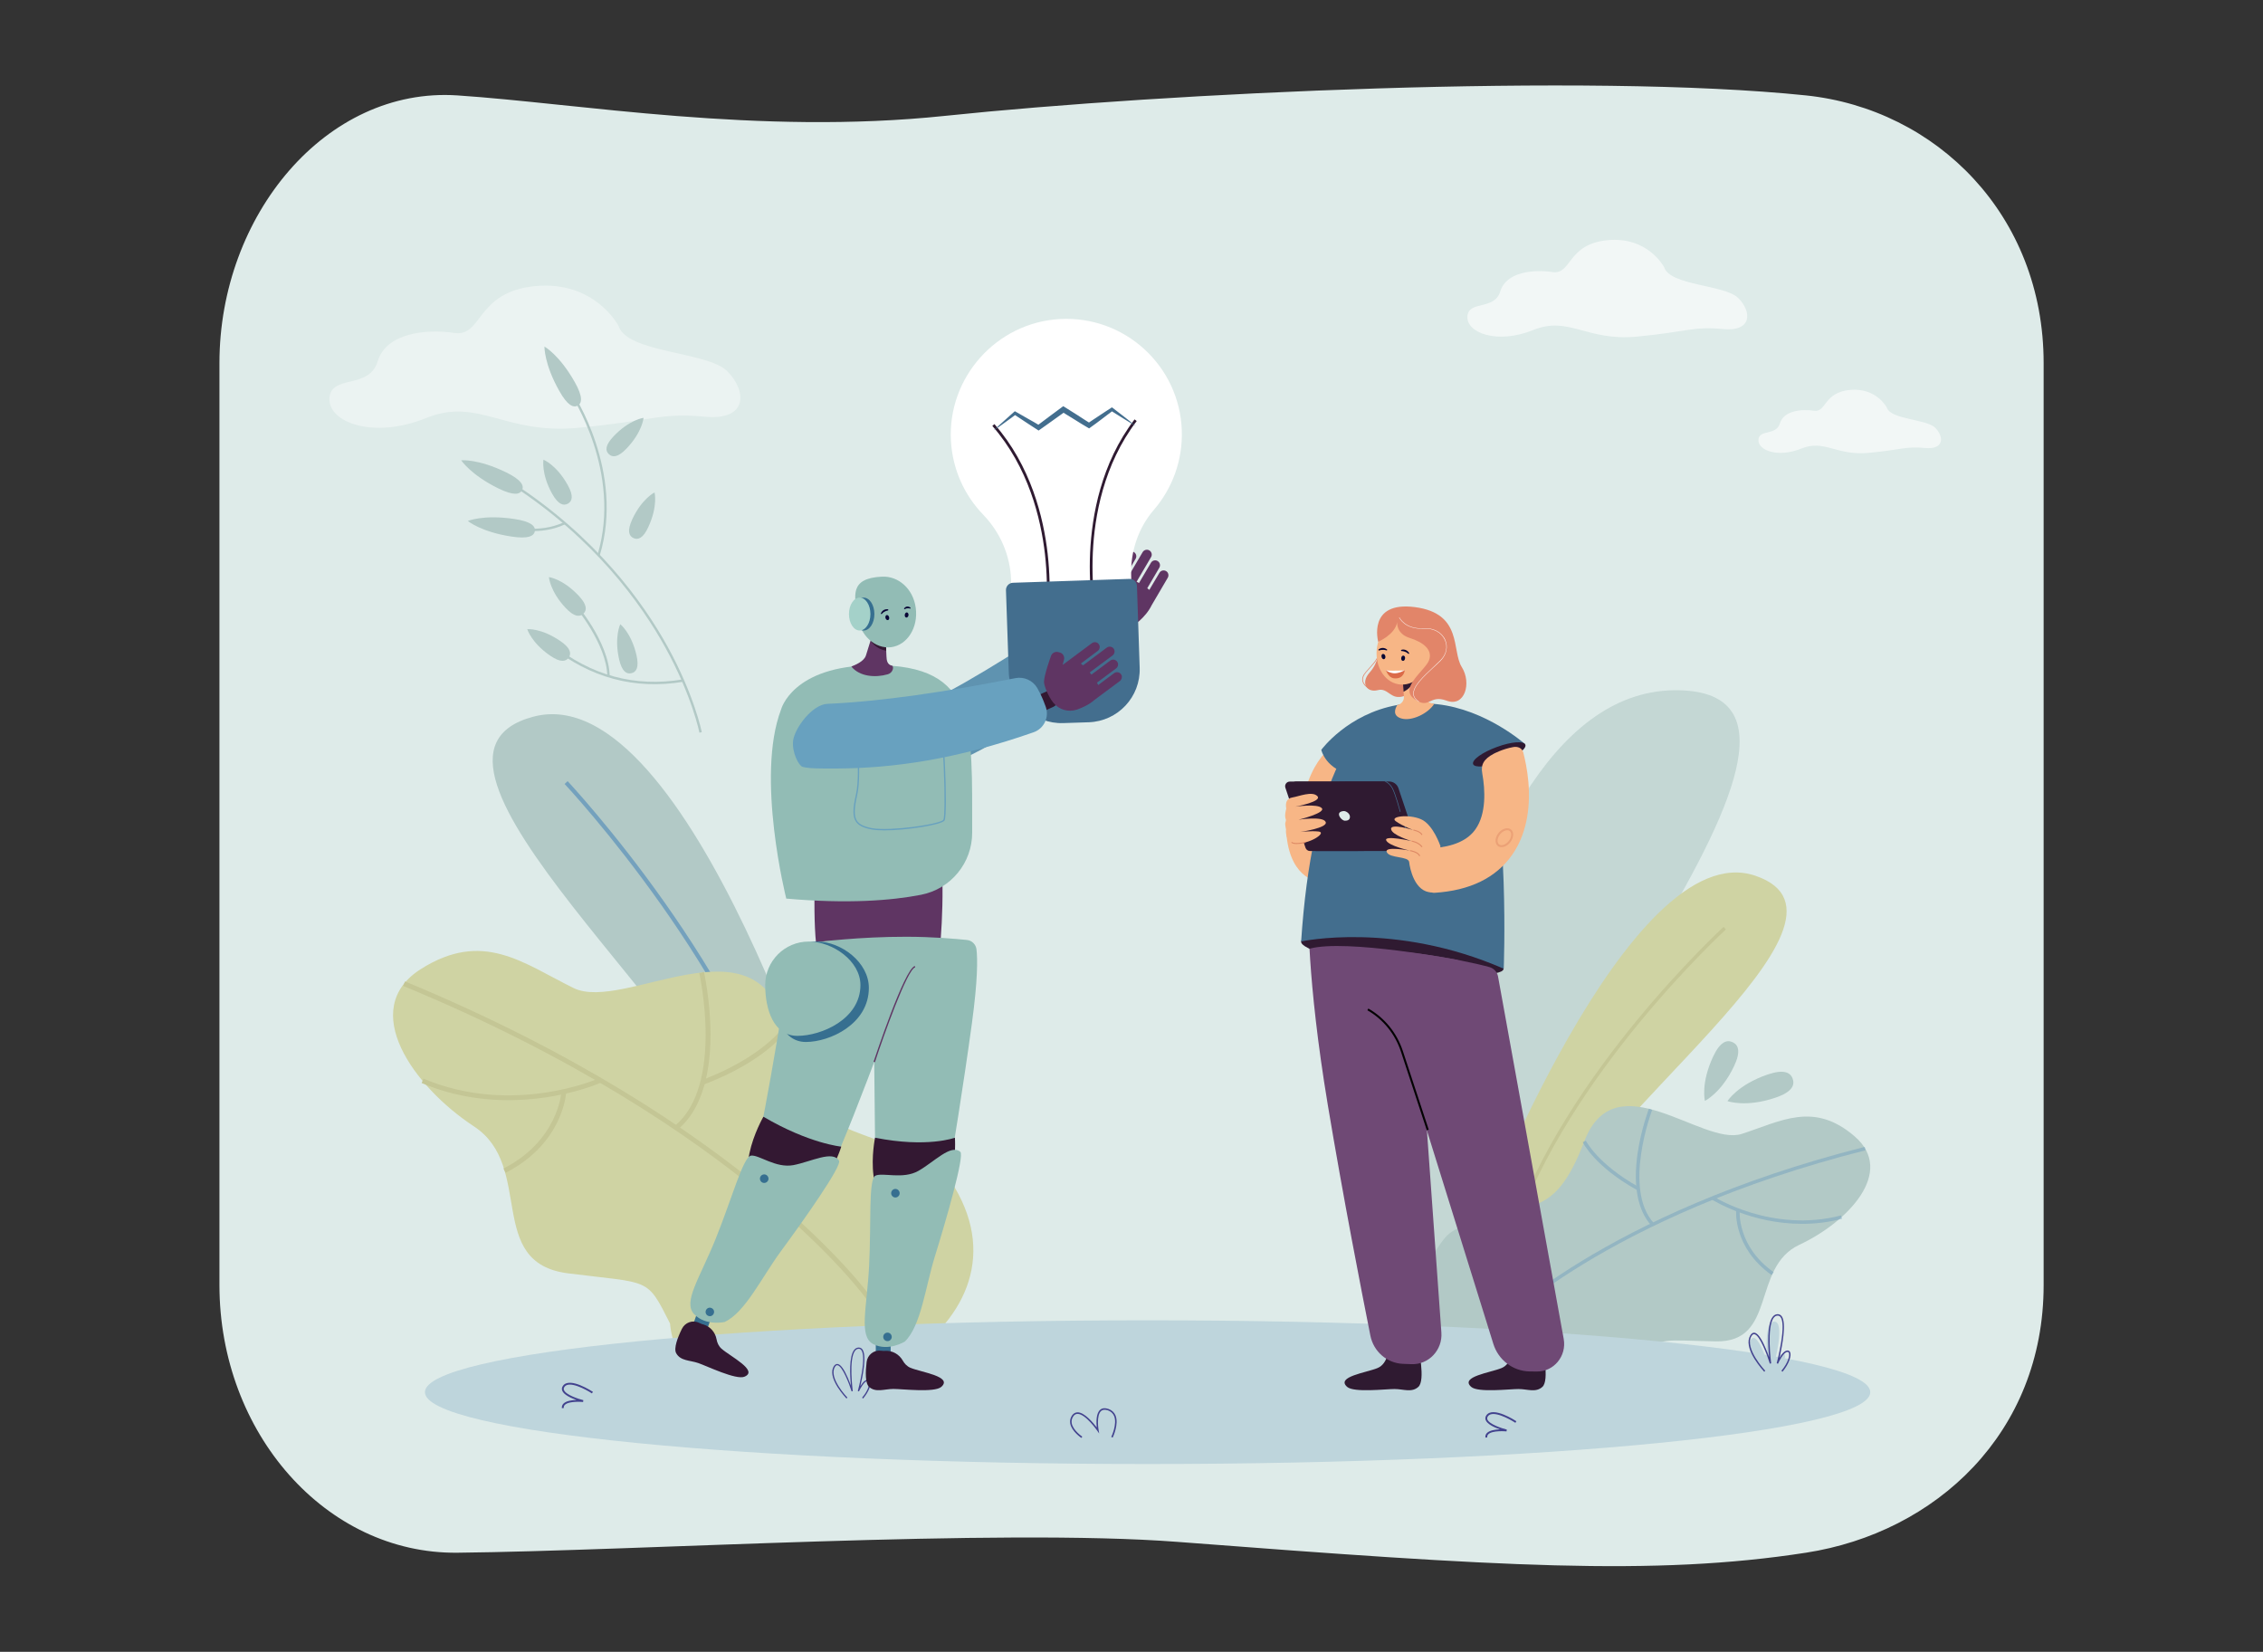 <svg version="1.2" xmlns="http://www.w3.org/2000/svg" viewBox="0 0 2740 2000" width="2740" height="2000">
	<rect x="0" y="0" width="2740" height="2000" fill="#333333" stroke="none"/>
	<title>Robot standing with girl and holding light bulb-ai</title>
	<style>
		.s0 { fill: #deebe9 } 
		.s1 { fill: #ffffff } 
		.s2 { fill: #b2c9c6 } 
		.s3 { fill: #cfd3a3 } 
		.s4 { fill: #c4c695 } 
		.s5 { fill: #74a1bd } 
		.s6 { fill: #bed5dc } 
		.s7 { fill: #42428e } 
		.s8 { fill: #5f3563 } 
		.s9 { fill: #331832 } 
		.s10 { fill: #5f93b0 } 
		.s11 { fill: #2f1a31 } 
		.s12 { fill: #436e8e } 
		.s13 { fill: #92bcb5 } 
		.s14 { fill: #68a1bf } 
		.s15 { fill: #366f90 } 
		.s16 { fill: #080435 } 
		.s17 { fill: #a4d1c9 } 
		.s18 { fill: #f7b686 } 
		.s19 { fill: #6f4975 } 
		.s20 { fill: #020202 } 
		.s21 { fill: #e28569 } 
		.s22 { fill: #db6b49 } 
		.s23 { fill: #060633 } 
		.s24 { fill: #e08b65 } 
		.s25 { fill: #dd8964 } 
	</style>
	<g id="_Artboards_">
	</g>
	<g id="Layer 1">
		<g id="&lt;Group&gt;">
			<g id="&lt;Group&gt;">
				<path id="&lt;Path&gt;" class="s0" d="m2186.5 1880c-183.9 28.5-373.3 16.6-760.4-13.1-217.3-16.7-654.3 10.9-872.4 13.1-159.1 1.6-288-145.1-288-324.1v-545.9-570.4c0-179 129.2-334.6 288-324.1 147.4 9.8 364.2 48.5 590.3 24.8 268.8-28.2 779.1-52.1 1042.5-24.8 158.3 16.5 287.9 145.1 287.9 324.1v1116.3c0 179-130.4 299.8-287.9 324.1z"/>
			</g>
			<g id="&lt;Group&gt;" style="opacity: .4">
				<path id="&lt;Path&gt;" class="s1" d="m748.8 394.4c0 0-28.5-54.8-100.7-48-72.2 6.9-63.6 61.9-98 56.7-34.3-5.1-82.5 0-92.8 34.4-10.3 34.4-56.7 15.5-58.4 44.7-1.7 29.2 53.3 49.8 116.9 24 63.5-25.7 94.5 20.1 183.8 11.8 89.4-8.3 100.5-18.6 153.3-13.5 52.9 5.2 51.7-31 27.6-55.1-24-24-121.4-21.8-131.7-55z"/>
			</g>
			<g id="&lt;Group&gt;">
				<g id="&lt;Group&gt;" style="opacity: .6">
					<path id="&lt;Path&gt;" class="s2" d="m1672.7 1621.3c0 0 61.5-805.9 368-785.2 240.4 16.3-253.8 549.5-301.9 790z"/>
				</g>
				<g id="&lt;Group&gt;">
					<g id="&lt;Group&gt;">
						<path id="&lt;Path&gt;" class="s3" d="m1787.7 1490.7c0 0 184.6-482.9 337.9-430.3 153.3 52.7-208.6 297.5-257.1 439.7z"/>
					</g>
					<g id="&lt;Group&gt;">
						<g id="&lt;Group&gt;">
							<path id="&lt;Path&gt;" class="s4" d="m1832.8 1496.4c31.7-98.9 99.9-194.5 151.4-257.3 56-68.1 105-113.4 105.5-113.8l-2.8-3.1c-0.5 0.5-49.8 45.9-105.9 114.3-51.8 63.1-120.2 159.2-152.1 258.6z"/>
						</g>
					</g>
				</g>
				<g id="&lt;Group&gt;">
					<g id="&lt;Group&gt;">
						<g id="&lt;Group&gt;">
							<path id="&lt;Path&gt;" class="s2" d="m2178.7 1507.1c-58.5 27.4-27 118.3-101.1 117-62.7-1.1-68.9-5.4-85.5 16.4-5.7 7.4-10.2 15.7-13.6 24.5-4.1 10.5-12.9 26.6-30.2 33.9-105.6 44.5-293.3-83.9-199-199.9 6.8-8.4 18.3-13.6 31.2-18.8 69.9-27.8 100.1 0.3 137.7-98.2 37.6-98.5 143.1 6.3 190.7-9.1 47.7-15.4 87.2-39.8 136.8 3.1 49.7 42.9-8.5 103.8-67 131.1z"/>
						</g>
					</g>
					<g id="&lt;Group&gt;" style="opacity: .5">
						<g id="&lt;Group&gt;">
							<g id="&lt;Group&gt;">
								<path id="&lt;Path&gt;" class="s5" d="m1811.4 1609.4l-3.1-2.9c1.3-1.3 132-137.5 449.5-217.9l1 4.1c-316.3 80.1-446.1 215.4-447.4 216.7z"/>
							</g>
						</g>
						<g id="&lt;Group&gt;">
							<g id="&lt;Group&gt;">
								<path id="&lt;Path&gt;" class="s5" d="m1981.9 1440.8c-50.8-28.3-65-56.7-65.6-57.9l3.8-1.8c0.1 0.2 14.4 28.4 63.9 56z"/>
							</g>
						</g>
						<g id="&lt;Group&gt;">
							<g id="&lt;Group&gt;">
								<path id="&lt;Path&gt;" class="s5" d="m1999.4 1483.8c-16.6-18.1-22.3-48.4-16.6-87.6 4.3-29.3 13.6-53.7 13.7-53.9l3.9 1.5c-0.3 0.9-36 95.4 2.1 137.2z"/>
							</g>
						</g>
						<g id="&lt;Group&gt;">
							<g id="&lt;Group&gt;">
								<path id="&lt;Path&gt;" class="s5" d="m2081.8 1457.4c-6-3-9.3-5.1-9.5-5.2l2.3-3.6c0.7 0.5 70.9 44.8 154.6 23l1.1 4.1c-67.5 17.5-126.3-6.9-148.5-18.3z"/>
							</g>
						</g>
						<g id="&lt;Group&gt;">
							<g id="&lt;Group&gt;">
								<path id="&lt;Path&gt;" class="s5" d="m2145 1543.8c-24.1-17.1-34.5-37.3-38.9-51.2-4.9-15.2-4-26.2-4-26.7l4.3 0.4c-0.1 0.4-3.1 42.8 41.1 74z"/>
							</g>
						</g>
					</g>
				</g>
				<g id="&lt;Group&gt;">
					<path id="&lt;Path&gt;" class="s2" d="m2140.2 1301c19.8-6.7 27.8-2.5 30.4 5.3 2.7 7.7-1 16-20.8 22.7-36 12.3-58.2 4.2-58.2 4.2 0 0 12.1-19.7 48.6-32.2z"/>
				</g>
				<g id="&lt;Group&gt;">
					<path id="&lt;Path&gt;" class="s2" d="m2074.4 1278.9c8.4-17.7 16.5-20.3 23.5-17 6.9 3.2 10.1 11.2 1.7 28.9-15.3 32.4-35.3 42.1-35.3 42.1 0 0-5.4-21.1 10.1-54z"/>
				</g>
			</g>
			<g id="&lt;Group&gt;">
				<g id="&lt;Group&gt;">
					<path id="&lt;Path&gt;" class="s2" d="m758.6 543.1c-10.5 11-17.1 10.9-21.4 6.8-4.4-4.1-4.7-10.7 5.8-21.7 19.1-20.1 36.2-22.3 36.2-22.3 0 0-1.2 16.8-20.6 37.2z"/>
				</g>
				<g id="&lt;Group&gt;">
					<path id="&lt;Path&gt;" class="s2" d="m785 638.1c-6.3 13.8-12.6 15.9-18 13.4-5.5-2.5-7.9-8.6-1.6-22.5 11.6-25.1 27.1-32.8 27.1-32.8 0 0 4.3 16.3-7.5 41.9z"/>
				</g>
				<g id="&lt;Group&gt;">
					<g id="&lt;Group&gt;">
						<g id="&lt;Group&gt;">
							<path id="&lt;Path&gt;" class="s2" d="m849.7 886.5l-2.9 0.6c0-0.4-8.8-44.3-41.1-102.9-29.8-54.1-86.4-132.3-186.5-197.3l1.6-2.4c100.6 65.4 157.5 144 187.5 198.4 32.5 59 41.3 103.2 41.4 103.6z"/>
						</g>
					</g>
					<g id="&lt;Group&gt;">
						<g id="&lt;Group&gt;">
							<path id="&lt;Path&gt;" class="s2" d="m726.2 672.5l-2.7-0.8c30-100.2-32-193.7-32.6-194.6l2.3-1.6c0.7 0.9 63.5 95.5 33 197z"/>
						</g>
					</g>
					<g id="&lt;Group&gt;">
						<g id="&lt;Group&gt;">
							<path id="&lt;Path&gt;" class="s2" d="m671.7 639.5c-28.1 8-53.4 0-53.7-0.1l0.9-2.7c0.3 0.1 32.7 10.3 64.4-4.6l1.2 2.6c-4.3 2-8.6 3.6-12.8 4.8z"/>
						</g>
					</g>
					<g id="&lt;Group&gt;">
						<g id="&lt;Group&gt;">
							<path id="&lt;Path&gt;" class="s2" d="m827.2 825.5c-58.8 9.7-112.8-4.8-160.6-43.3-1.6-1.4-3.2-2.6-3.6-2.8 0 0 0.1 0 0.3 0l0.1-2.8c0.9 0 1.6 0.5 5 3.3 47.2 38 100.4 52.4 158.3 42.7z"/>
						</g>
					</g>
					<g id="&lt;Group&gt;">
						<g id="&lt;Group&gt;">
							<path id="&lt;Path&gt;" class="s2" d="m738.2 818.6l-2.9 0.1c-0.5-39.1-39.9-85.6-40.3-86l2.2-1.9c0.1 0.1 10.2 12 20.3 28.6 9.3 15.4 20.4 38.2 20.7 59.2z"/>
						</g>
					</g>
					<g id="&lt;Group&gt;">
						<g id="&lt;Group&gt;">
							<path id="&lt;Path&gt;" class="s2" d="m613 572c18.4 9 21.8 16.1 19.1 21.4-2.6 5.4-10.2 7-28.6-2-33.6-16.5-45.1-34.1-45.1-34.1 0 0 20.5-2 54.6 14.7z"/>
						</g>
					</g>
					<g id="&lt;Group&gt;">
						<g id="&lt;Group&gt;">
							<path id="&lt;Path&gt;" class="s2" d="m622.9 628.4c20.2 3 25.6 8.7 24.7 14.6-0.9 5.9-7.7 9.8-28 6.7-36.9-5.5-53.2-18.9-53.2-18.9 0 0 18.9-8.1 56.5-2.4z"/>
						</g>
					</g>
					<g id="&lt;Group&gt;">
						<g id="&lt;Group&gt;">
							<path id="&lt;Path&gt;" class="s2" d="m700.7 721.3c10.4 11.1 10 17.7 5.6 21.8-4.3 4.1-11 4.1-21.4-7-19-20.2-20.3-37.4-20.3-37.4 0 0 16.8 2.1 36.1 22.6z"/>
						</g>
					</g>
					<g id="&lt;Group&gt;">
						<g id="&lt;Group&gt;">
							<path id="&lt;Path&gt;" class="s2" d="m687.4 587.3c7.4 13.3 5.4 19.6 0.2 22.5-5.2 2.9-11.6 1.3-19.1-12-13.4-24.2-10.5-41.2-10.5-41.2 0 0 15.7 6.1 29.4 30.7z"/>
						</g>
					</g>
					<g id="&lt;Group&gt;">
						<g id="&lt;Group&gt;">
							<path id="&lt;Path&gt;" class="s2" d="m770.7 793.5c3.3 14.8-0.4 20.3-6.2 21.6-5.8 1.4-11.5-2-14.9-16.8-6.1-27.1 1.4-42.5 1.4-42.5 0 0 13.4 10.3 19.7 37.7z"/>
						</g>
					</g>
					<g id="&lt;Group&gt;">
						<g id="&lt;Group&gt;">
							<path id="&lt;Path&gt;" class="s2" d="m678.4 776.1c12.6 8.6 13.6 15.2 10.2 20.1-3.4 4.9-9.9 6.3-22.4-2.3-22.9-15.7-27.8-32.1-27.8-32.1 0 0 16.8-1.6 40 14.3z"/>
						</g>
					</g>
					<g id="&lt;Group&gt;">
						<g id="&lt;Group&gt;">
							<path id="&lt;Path&gt;" class="s2" d="m695.9 462.6c10.1 17.9 8.8 25.6 3.6 28.5-5.2 2.9-12.4 0-22.4-17.9-18.4-32.6-17.9-53.6-17.9-53.6 0 0 18 9.9 36.7 43z"/>
						</g>
					</g>
				</g>
			</g>
			<g id="&lt;Group&gt;">
				<g id="&lt;Group&gt;">
					<path id="&lt;Path&gt;" class="s2" d="m1016.2 1417.4c0 0-180.4-599.8-370.3-549.7-189.9 50.1 225.8 377.9 271.8 553.9z"/>
				</g>
				<g id="&lt;Group&gt;">
					<g id="&lt;Group&gt;">
						<path id="&lt;Path&gt;" class="s5" d="m961.2 1420.3c-29.6-122.2-103.5-243.8-160.3-324.3-61.5-87.2-116.7-146.2-117.3-146.8l3.7-3.4c0.5 0.6 56 59.8 117.7 147.3 57.1 80.9 131.3 203 161 326z"/>
					</g>
				</g>
			</g>
			<g id="&lt;Group&gt;">
				<g id="&lt;Group&gt;">
					<g id="&lt;Group&gt;">
						<path id="&lt;Path&gt;" class="s3" d="m574 1363.9c73.6 48.5 13.3 165 113.6 177.8 100.3 12.7 95 4 123.7 60.8 0 0 2.3 45 36.2 65.5 134 80.7 412.7-55.9 308-231-7.6-12.6-22.1-22-38.5-31.4-89-51.4-135.2-19.3-166.7-159.7-31.5-140.4-194.5-19.5-255.8-49.6-61.3-30.2-109.9-70.8-185.4-22.7-75.4 48.3-8.8 141.9 64.9 190.3z"/>
					</g>
				</g>
				<g id="&lt;Group&gt;">
					<g id="&lt;Group&gt;">
						<g id="&lt;Group&gt;">
							<path id="&lt;Path&gt;" class="s4" d="m1049.9 1574l4.8-3.3c-1.5-2.1-151.3-211.6-564.3-382.4l-2.3 5.4c411.6 170.1 560.4 378.2 561.8 380.3z"/>
						</g>
					</g>
					<g id="&lt;Group&gt;">
						<g id="&lt;Group&gt;">
							<path id="&lt;Path&gt;" class="s4" d="m852.7 1312.9c74.1-28.3 99-63.8 100-65.3l-4.8-3.3c-0.2 0.3-25 35.6-97.2 63.1z"/>
						</g>
					</g>
					<g id="&lt;Group&gt;">
						<g id="&lt;Group&gt;">
							<path id="&lt;Path&gt;" class="s4" d="m820.7 1367.5c25.9-21.2 39.6-61 39.6-115-0.1-40.5-7.9-75.2-7.9-75.6l-5.7 1.3c0.3 1.4 30 136-29.7 184.9z"/>
						</g>
					</g>
					<g id="&lt;Group&gt;">
						<g id="&lt;Group&gt;">
							<path id="&lt;Path&gt;" class="s4" d="m714.6 1315.8c8.7-3 13.6-5.2 13.8-5.3l-2.4-5.2c-1 0.4-104.5 46.5-213.3 0.7l-2.2 5.3c87.6 37 171.8 15.5 204.1 4.5z"/>
						</g>
					</g>
					<g id="&lt;Group&gt;">
						<g id="&lt;Group&gt;">
							<path id="&lt;Path&gt;" class="s4" d="m612.2 1420c36-18.3 54-43.6 62.7-61.5 9.5-19.5 10.5-34.6 10.5-35.2l-5.8-0.4c0 0.6-4.2 58.4-70 91.9z"/>
						</g>
					</g>
				</g>
			</g>
			<g id="&lt;Group&gt;">
				<path id="&lt;Path&gt;" class="s6" d="m2264.5 1685.6c0 48.1-391.8 87-875 87-483.3 0-875-38.9-875-87 0-48 391.7-87 875-87 483.2 0 875 39 875 87z"/>
			</g>
			<g id="&lt;Group&gt;">
				<path id="&lt;Path&gt;" class="s7" d="m1309.3 1741c-0.4-0.3-11.8-8-13.5-17.5-0.6-3.6 0.2-6.9 2.4-10 1.8-2.3 4-3.5 6.6-3.5 8.3 0.1 18.6 12.5 23.1 18.3-0.6-5.8-1-17 4.2-21.4 2.5-2.1 5.8-2.4 9.9-1 4.1 1.4 7 4.1 8.6 7.8 4.4 10.6-3.1 26.3-3.4 26.9l-1.7-0.8c0.1-0.1 7.5-15.6 3.4-25.4-1.4-3.2-3.9-5.5-7.5-6.8-3.5-1.1-6.2-0.9-8.1 0.7-6.2 5.3-3.2 23.1-3.1 23.3l0.7 4.1-2.4-3.4c-0.1-0.2-14.1-20.3-23.7-20.4-2.1 0-3.7 0.8-5.1 2.7-1.9 2.6-2.6 5.5-2.1 8.6 1.6 8.7 12.7 16.2 12.8 16.3z"/>
			</g>
			<g id="&lt;Group&gt;">
				<path id="&lt;Path&gt;" class="s7" d="m680.3 1705q-0.3-3.3 2-5.6c3.2-3.2 10-4.2 15.6-4.4-6.7-2.3-15.4-6.3-17.2-11.3q-1.1-3 1-5.9c8.1-11 35 6.7 36.2 7.4l-1.2 1.9c-7.3-4.8-27.5-15.7-33.2-8-0.9 1.3-1.2 2.6-0.7 3.8 2.1 5.9 17.7 11 23.5 12.4l-0.3 2.2c-0.2 0-17-1.6-22.1 3.5-1.1 1.1-1.5 2.3-1.3 3.8z"/>
			</g>
			<g id="&lt;Group&gt;">
				<path id="&lt;Path&gt;" class="s7" d="m1798.5 1740.6q-0.4-3.3 1.9-5.6c3.3-3.2 10.1-4.2 15.6-4.4-6.7-2.3-15.4-6.3-17.2-11.3q-1.1-3 1-5.9c8.1-11 35.1 6.7 36.2 7.4l-1.2 1.9c-7.3-4.8-27.5-15.7-33.2-8-0.9 1.3-1.1 2.6-0.7 3.9 2.1 5.8 17.7 10.9 23.5 12.3l-0.3 2.2c-0.2 0-17-1.6-22.1 3.5-1 1.1-1.5 2.3-1.3 3.8z"/>
			</g>
			<g id="&lt;Group&gt;">
				<g id="&lt;Group&gt;">
					<path id="&lt;Path&gt;" class="s6" d="m2134.5 1660.3c0 0-22.7-24-14.9-37.7 7.8-13.7 21 29.4 21 29.4 0 0-6.8-51 7.4-51.8 14.2-0.9 0 51.8 0 51.8 0 0 5.2-12.3 10.4-13.1 5.1-0.7 3.6 10.4-5.5 21.4z"/>
				</g>
				<g id="&lt;Group&gt;">
					<path id="&lt;Path&gt;" class="s7" d="m2136.1 1660.9c0-0.1-6.5-7-11.9-15.7-7.2-11.9-9-21.4-5.1-28.1 1.4-2.5 3.2-3.7 5.1-3.5 4 0.5 8.5 6.7 13.7 19.1 1.6 3.7 3 7.4 4.1 10.5-1.3-13.4-2.7-40 4.4-48.9q2.3-2.9 5.5-3.1 3.2-0.2 5.2 2.3c6.4 8.1 0.6 37-2.6 50.6 2.4-4 5.7-8.4 9.2-8.9 1.6-0.2 2.9 0.4 3.6 1.7 2.1 4-0.8 14-9.1 24l-1.3-1.2c8.2-9.8 10.5-19 8.9-21.9-0.4-0.8-1-1-1.9-0.9-4.4 0.7-9.5 10.5-11.1 14.3l-1.6-0.6c0-0.1 3.1-11.7 5.2-24.4 2.8-16.7 2.5-27.6-0.6-31.6q-1.5-1.8-3.8-1.7c-1.6 0.1-3.1 1-4.3 2.5-9 11.3-3.3 54.9-3.2 55.3l-1.6 0.4c-3-9.7-12.2-35-18.9-35.7-1.2-0.2-2.4 0.7-3.5 2.6-8.4 14.7 16.6 41.4 16.8 41.7z"/>
				</g>
			</g>
			<g id="&lt;Group&gt;">
				<g id="&lt;Group&gt;">
					<path id="&lt;Path&gt;" class="s6" d="m1023.5 1692.8c0 0-20.7-21.3-13.6-33.4 7.1-12.1 19.1 26 19.1 26 0 0-6.2-45.1 6.7-45.9 12.9-0.8 0 45.9 0 45.9 0 0 4.8-10.9 9.4-11.5 4.7-0.7 3.4 9.2-5 18.9z"/>
				</g>
				<g id="&lt;Group&gt;">
					<path id="&lt;Path&gt;" class="s7" d="m1024.9 1693.3c0-0.1-5.9-6.2-10.8-13.9-6.6-10.6-8.2-18.9-4.7-24.9q2-3.3 4.7-3c3.6 0.4 7.7 5.9 12.5 16.9 1.4 3.2 2.7 6.5 3.7 9.2-1.2-11.8-2.5-35.4 4-43.3q2.1-2.5 5-2.7 2.9-0.2 4.7 2c5.8 7.2 0.5 32.8-2.3 44.8 2.1-3.5 5.2-7.4 8.3-7.8 1.4-0.3 2.6 0.3 3.3 1.5 1.9 3.5-0.7 12.3-8.3 21.2l-1.2-1c7.5-8.7 9.5-16.9 8.1-19.5-0.3-0.6-0.9-0.9-1.7-0.7-4 0.5-8.7 9.3-10.2 12.6l-1.4-0.5c0-0.1 2.9-10.4 4.8-21.7 2.5-14.7 2.2-24.4-0.6-27.9-0.9-1.1-2-1.6-3.4-1.5-1.5 0.1-2.8 0.8-4 2.2-8.1 10-2.9 48.6-2.9 49l-1.4 0.4c-2.7-8.6-11.1-31-17.2-31.7-1.1-0.2-2.2 0.6-3.1 2.3-7.7 13.1 15 36.7 15.2 36.9z"/>
				</g>
			</g>
			<g id="&lt;Group&gt;" style="opacity: .6">
				<path id="&lt;Path&gt;" class="s1" d="m2284.5 493.4c0 0-12.6-24.3-44.7-21.3-32.1 3.1-28.3 27.5-43.5 25.2-15.3-2.3-36.7 0-41.2 15.3-4.6 15.3-25.2 6.9-26 19.8-0.8 13 23.7 22.2 51.9 10.7 28.3-11.4 42 8.9 81.7 5.2 39.7-3.7 44.6-8.2 68.1-5.9 23.5 2.2 22.9-13.8 12.3-24.5-10.7-10.7-54-9.7-58.6-24.5z"/>
			</g>
			<g id="&lt;Group&gt;" style="opacity: .6">
				<path id="&lt;Path&gt;" class="s1" d="m2014.9 323.5c0 0-19.4-37.4-68.5-32.7-49.2 4.7-43.3 42.1-66.7 38.6-23.4-3.5-56.2 0-63.2 23.4-7 23.4-38.6 10.5-39.8 30.4-1.2 19.9 36.3 34 79.6 16.4 43.3-17.5 64.3 13.6 125.2 8 60.8-5.7 68.4-12.7 104.4-9.2 36 3.5 35.2-21.1 18.8-37.5-16.4-16.4-82.7-14.8-89.8-37.4z"/>
			</g>
			<g id="&lt;Group&gt;">
				<g id="&lt;Group&gt;">
					<g id="&lt;Group&gt;">
						<path id="&lt;Path&gt;" class="s8" d="m986.8 1046.7c0 0-4.1 111.5 7.2 115.4 11.3 4 139.3-4.1 142.5-7.7 3.3-3.5 8.7-112 0-117.4-8.6-5.5-149.7 9.7-149.7 9.7z"/>
					</g>
					<g id="&lt;Group&gt;">
						<path id="&lt;Path&gt;" class="s9" d="m1351.3 745.6c4.1 3.8 4.3 10.2 0.5 14.3l-6.3 6.8c-3.8 4.1-10.3 4.3-14.4 0.5-4-3.8-4.3-10.3-0.5-14.4l6.3-6.7c3.8-4.1 10.3-4.4 14.4-0.5z"/>
					</g>
					<g id="&lt;Group&gt;">
						<path id="&lt;Path&gt;" class="s8" d="m1325.3 704.5c0 0 1.2 25 4.6 32.4 1.6 3.5 11 13.4 20 18.3 9.7 5.3 21.6 3.8 29.7-3.5 5.5-5 11.2-11.4 14.8-18.9l19.4-33.1c1.5-2.4 1.1-5.6-0.9-7.5-2.9-2.6-7.3-1.8-9.1 1.4l-12.2 20.6q-1.1-0.9-2.5-2l14.5-24.7c1.5-2.4 1.1-5.6-1-7.5-2.8-2.6-7.2-1.8-9 1.3l-14.5 24.6q-1.4-0.8-2.9-1.6l17.5-29.8c1.7-2.8 0.7-6.4-2.1-8.1-2.8-1.6-6.4-0.7-8.1 2.1l-18.2 31q-1.6-0.5-3.2-1l12.8-21.8c1.5-2.5 1.1-5.6-1-7.5-2.8-2.6-7.2-1.8-9 1.3l-22.5 38.2-0.9-6.5c-0.5-3.9-4.2-6.6-8-6l-2.1 0.3c-3.9 0.5-6.6 4.1-6.1 8z"/>
					</g>
					<g id="&lt;Group&gt;">
						<g id="&lt;Group&gt;">
							<path id="&lt;Path&gt;" class="s10" d="m1325.1 746.4c-8.6-6.4-20.3-6.6-29.2-0.6-70.3 47.7-138.1 89.1-197.3 117.3-16.9 8-24.9 42.6-20.9 57.1 3.7 13.7 18.3 25.6 23 24.9 8-1.1 20.1-6.2 39.2-14.4 62.3-26.8 127.9-65.9 202-133.2 9.8-8.9 10.5-24 1.7-33.8q-2.3-2.6-5.2-5.6c-4.7-4.8-9.3-8.6-13.3-11.7z"/>
						</g>
					</g>
					<g id="&lt;Group&gt;">
						<path id="&lt;Path&gt;" class="s1" d="m1430.9 521.3c-2.6-78.4-69.2-139.5-147.9-135-76.7 4.4-136 71-131.6 147.7 2 34.7 16.5 65.8 39 89.1 20.6 21.4 32.8 49.3 33.8 78.9l1.1 32.3 145.3-4.9-1-32.2c-1-29.2 8.5-57.9 27.5-79.9 22.1-25.7 35-59.5 33.8-96z"/>
						<g id="&lt;Group&gt;">
							<path id="&lt;Path&gt;" class="s11" d="m1268.7 754.1l-3.3-0.5c0-0.3 5.1-35.9-0.2-82.8-5-43.2-20-105.2-63.7-155.1l2.5-2.2c44.3 50.6 59.5 113.3 64.5 157 5.3 47.3 0.2 83.3 0.2 83.6z"/>
						</g>
						<g id="&lt;Group&gt;">
							<path id="&lt;Path&gt;" class="s11" d="m1325.3 752.2c0-0.3-7.6-35.8-5.4-83.4 2.1-44 13-107.6 53.8-161l2.6 2c-40.2 52.7-51.1 115.6-53.1 159.1-2.2 47.2 5.3 82.3 5.4 82.6z"/>
						</g>
						<path id="&lt;Path&gt;" class="s12" d="m1203 521.2c2-1.9 4.1-3.8 6.1-5.7l6.2-5.6c4.2-3.8 8.3-7.5 12.5-11.2l1-0.8 1.2 0.7q7.3 4.1 14.5 8.3l7.3 4.1 7.2 4.3-3.3 0.1c5-3.7 9.9-7.5 14.9-11.2l15-11.1 1.8-1.3 1.9 1.2 15.4 9.7c2.6 1.7 5.2 3.3 7.7 5l7.7 4.9-3.3 0.1 7-4.7 7.1-4.7 7.1-4.7c2.3-1.6 4.7-3.1 7.1-4.6l1.2-0.8 1.1 0.8q7 5.3 14 10.8 7 5.4 13.8 11.1-7.6-4.5-15.1-9.2-7.6-4.6-15-9.4h2.3c-2.3 1.7-4.5 3.4-6.8 5.1l-6.7 5.1-6.8 5.1-6.9 5-1.5 1.1-1.7-1-7.9-4.7c-2.6-1.6-5.2-3.2-7.7-4.8l-15.6-9.6 3.7-0.1-15.1 10.8c-5 3.7-10.2 7.2-15.2 10.8l-1.7 1.2-1.6-1.1-7-4.5-7-4.6q-7-4.5-13.9-9.2l2.2-0.2c-4.4 3.4-9 6.6-13.5 9.9l-6.8 4.9c-2.3 1.6-4.6 3.1-6.9 4.7z"/>
						<path id="&lt;Path&gt;" class="s12" d="m1318.2 874.5l-30.8 1c-35.3 1.2-64.9-26.4-66-61.7l-3.4-99.2c-0.1-4.8 3.6-8.8 8.4-9l141.2-4.7c4.8-0.2 8.8 3.6 9 8.4l3.3 99.2c1.2 35.3-26.4 64.8-61.7 66z"/>
					</g>
					<g id="&lt;Group&gt;">
						<path id="&lt;Path&gt;" class="s9" d="m1280.4 842.5c2.3 5.1 0 11.1-5.2 13.4l-8.4 3.8c-5.1 2.2-11.1-0.1-13.4-5.2-2.3-5.1 0-11.1 5.1-13.4l8.4-3.8c5.1-2.3 11.2 0 13.5 5.2z"/>
					</g>
					<g id="&lt;Group&gt;">
						<path id="&lt;Path&gt;" class="s8" d="m1272.4 794.6c0 0-8.6 23.4-8.3 31.6 0.1 3.8 4.8 16.6 11.2 24.6 6.9 8.6 18.4 11.9 28.8 8.3 7-2.4 14.7-6.1 21-11.6l30.8-22.9c2.2-1.7 3.1-4.7 2-7.3-1.7-3.5-6-4.4-8.9-2.3l-19.3 14.4q-0.7-1.4-1.5-2.9l23-17.1c2.3-1.7 3.2-4.8 2-7.3-1.6-3.5-5.9-4.5-8.9-2.3l-22.8 17q-1-1.3-2.1-2.6l27.7-20.6c2.6-2 3.2-5.7 1.3-8.3-2-2.6-5.7-3.1-8.3-1.2l-28.8 21.5q-1.4-1.2-2.6-2.2l20.3-15.2c2.3-1.6 3.2-4.7 2-7.2-1.6-3.6-6-4.5-8.9-2.3l-35.5 26.4 1.7-6.4c1-3.7-1.3-7.7-5.1-8.7l-2-0.5c-3.8-1-7.7 1.3-8.8 5.1z"/>
					</g>
					<g id="&lt;Group&gt;">
						<path id="&lt;Path&gt;" class="s13" d="m945.7 859.1c0 0 13.4-53.2 112.5-53.7 126.2-0.7 118.5 74 118.9 202.7 0.1 36.7-25.9 68.3-62 75.3-35.5 6.9-88.2 11.2-163.1 4.6 0 0-37.3-147.6-6.3-228.9z"/>
					</g>
					<g id="&lt;Group&gt;">
						<g id="&lt;Group&gt;">
							<path id="&lt;Path&gt;" class="s14" d="m1255.9 833c-5.4-9.2-16.1-14-26.6-11.9-83.4 16.5-162 28.2-227.5 31.1-18.6 0.8-39.5 29.5-41.5 44.4-1.8 14.1 6.9 30.7 11.5 31.9 7.8 2.1 20.9 2.1 41.7 2 67.8-0.4 143.5-10.8 238-43.9 12.5-4.4 19-18 14.8-30.5q-1.2-3.3-2.7-7.1c-2.5-6.2-5.2-11.6-7.7-16z"/>
						</g>
					</g>
					<g id="&lt;Group&gt;">
						<path id="&lt;Path&gt;" class="s13" d="m1170.8 1138.1c6 0.6 10.7 5.3 11.5 11.3 1.4 11.9 1.6 37.1-5.5 89.4-10.5 76.8-23.2 154.7-29.7 192.1-2.4 13.3-17.7 24.7-37 27.5l-10.5 1.6c-20.9 3-39.4-6.9-39.5-21.3l-2.6-247.1-66.9-51.1c0 0 50.1-6.4 106.7-6.3 32 0 59.9 2.5 73.5 3.9z"/>
					</g>
					<g id="&lt;Group&gt;">
						<path id="&lt;Path&gt;" class="s13" d="m1107.8 1152.4c0 0-71.8 199.9-102.5 265.2-24 50.9-103.5 28.2-91.3-18.4 14.4-55.1 40.6-224.3 40.6-224.3 1.2-5.3 4.2-28.7 9.3-30.2 27.7-7.9 146.6-11.9 143.9 7.7z"/>
					</g>
					<g id="&lt;Group&gt;">
						<g id="&lt;Group&gt;">
							<path id="&lt;Path&gt;" class="s15" d="m1069.4 1645.4c-4.9 0-9-4.1-9-9v-13.9c0-4.9 4.1-9 9-9 4.9 0 9 4.1 9 9v13.9c0 4.9-4.1 9-9 9z"/>
						</g>
						<g id="&lt;Group&gt;">
							<path id="&lt;Path&gt;" class="s9" d="m1071.8 1635.6c8.8-0.5 16.9 4.1 21.3 11.8 2 3.6 5 6.9 9.3 8.7 13.2 5.5 51.6 10.5 37.3 23.1-8.2 7.2-47.1 2.5-58 2.5-11 0-21.3 4.8-29.4-2.5-4.9-4.4-4.4-18.3-3-30.1 1-8.5 8.6-14.7 17.1-13.7q1.9 0.3 3.9 0.3 0.7-0.1 1.5-0.1z"/>
						</g>
						<g id="&lt;Group&gt;">
							<path id="&lt;Path&gt;" class="s9" d="m1059.5 1377.5c0 0-19.1 91.2 42.2 92.1 61.4 0.8 54.5-92.1 54.5-92.1 0 0-33.4 12.6-96.7 0z"/>
						</g>
						<g id="&lt;Group&gt;">
							<path id="&lt;Path&gt;" class="s13" d="m1095.6 1624.3c0 0-20 12.4-38.1 3.2-18.1-9.2-7.9-43.1-5.2-94.6 2.7-51.4-1-105.1 7.6-109.4 8.7-4.3 33.3 4.9 52.2-5.9 19-10.8 39.2-32.8 50.6-23 5.4 4.6-16.8 81.5-30.7 126.4-11.7 37.8-16.7 84-36.4 103.3z"/>
						</g>
						<g id="&lt;Group&gt;">
							<path id="&lt;Path&gt;" class="s15" d="m1079 1444.7c0-2.8 2.3-5.2 5.1-5.2 2.9 0 5.2 2.4 5.2 5.2 0 2.8-2.3 5.2-5.2 5.2-2.8 0-5.1-2.4-5.1-5.2z"/>
						</g>
						<g id="&lt;Group&gt;">
							<path id="&lt;Path&gt;" class="s15" d="m1069.4 1618.7c0-2.9 2.3-5.2 5.2-5.2 2.8 0 5.1 2.3 5.1 5.2 0 2.8-2.3 5.1-5.1 5.1-2.9 0-5.2-2.3-5.2-5.1z"/>
						</g>
					</g>
					<g id="&lt;Group&gt;">
						<g id="&lt;Group&gt;">
							<path id="&lt;Path&gt;" class="s15" d="m845.9 1612c-4.7-1.6-7.2-6.8-5.6-11.4l4.6-13.2c1.6-4.6 6.7-7.1 11.4-5.5 4.6 1.6 7.1 6.7 5.5 11.4l-4.5 13.1c-1.6 4.7-6.8 7.2-11.4 5.6z"/>
						</g>
						<g id="&lt;Group&gt;">
							<path id="&lt;Path&gt;" class="s9" d="m851.3 1603.5c8.5 2.4 14.7 9.4 16.3 18.1 0.7 4.1 2.5 8.2 5.9 11.3 10.8 9.5 45.5 26.8 27.8 34-10.2 4.1-45.3-12.9-55.7-16.5-10.3-3.6-21.6-2.4-26.9-12-3.2-5.8 1.7-18.8 6.9-29.4 3.7-7.7 13-11.2 20.7-7.4q1.7 0.9 3.5 1.5 0.8 0.2 1.5 0.4z"/>
						</g>
						<g id="&lt;Group&gt;">
							<path id="&lt;Path&gt;" class="s9" d="m924.3 1352.1c0 0-48.2 83.4 9.5 104.3 57.8 20.8 84.8-68.1 84.8-68.1 0 0-38.6-3.5-94.3-36.2z"/>
						</g>
						<g id="&lt;Group&gt;">
							<path id="&lt;Path&gt;" class="s13" d="m877.5 1600.6c0 0-22.9 5.3-37-9.4-14.1-14.6 6.6-43.3 25.9-91 19.4-47.8 33.4-99.7 42.9-101 9.6-1.3 29.8 15.5 51.3 11.5 21.4-4.1 47.7-18.3 55.3-5.3 3.6 6.2-42.4 71.6-70.3 109.4-23.4 31.9-43.2 74-68.1 85.8z"/>
						</g>
						<g id="&lt;Group&gt;">
							<path id="&lt;Path&gt;" class="s15" d="m920.4 1425.4c0.9-2.7 3.9-4.1 6.6-3.2 2.7 1 4.1 3.9 3.2 6.6-1 2.7-3.9 4.1-6.6 3.2-2.7-0.9-4.1-3.9-3.2-6.6z"/>
						</g>
						<g id="&lt;Group&gt;">
							<path id="&lt;Path&gt;" class="s15" d="m854.6 1586.8c0.9-2.7 3.9-4.2 6.5-3.2 2.7 0.9 4.2 3.8 3.2 6.5-0.9 2.7-3.8 4.2-6.5 3.2-2.7-0.9-4.1-3.8-3.2-6.5z"/>
						</g>
					</g>
					<g id="&lt;Group&gt;">
						<path id="&lt;Path&gt;" class="s15" d="m936.7 1196.1c0-31 23.5-56.1 52.6-56.1 29.1 0 62.7 25.1 62.7 56.1 0 43.8-47.2 65.5-76.3 65.5-29.1 0-39-34.6-39-65.5z"/>
					</g>
					<g id="&lt;Group&gt;">
						<path id="&lt;Path&gt;" class="s13" d="m926.5 1192.7c0-29.1 23.6-52.7 52.7-52.7 29.1 0 62.6 23.6 62.6 52.7 0 41.2-47.2 61.5-76.3 61.5-29.1 0-39-32.4-39-61.5z"/>
					</g>
					<g id="&lt;Group&gt;">
						<path id="&lt;Path&gt;" class="s8" d="m1030.8 807c9.9 12.3 29 13.7 43.8 9.5 7.4-2.1 7.7-10 5.4-10.5-5.7-1.3-6.5-6.3-6.7-11.4l-0.3-6.8v-0.8l-0.4-8.8-0.6-15.2-1.6-40-12.5 40.2-2.1 6.8-7.3 23.5c-2.3 7.6-13.8 11.9-17.7 13.5z"/>
					</g>
					<g id="&lt;Group&gt;">
						<path id="&lt;Path&gt;" class="s9" d="m1054.3 776c0 0 6 10 18.7 11.8v-0.8l-0.4-8.8c-6.9-0.7-18.3-2.2-18.3-2.2z"/>
					</g>
					<g id="&lt;Group&gt;">
						<path id="&lt;Path&gt;" class="s13" d="m1108.8 736.2c-3.1-23.6-21.3-39-41-38-39.9 1.9-32.9 23.7-29.8 47.3 3.1 23.6 21.5 40.6 41 38.1 19.6-2.6 32.9-23.8 29.8-47.4z"/>
					</g>
					<g id="&lt;Group&gt;">
						<g id="&lt;Group&gt;">
							<path id="&lt;Path&gt;" class="s16" d="m1075.3 739.1c0.2-0.2 0.3-0.4 0.3-0.6 0-0.4-0.2-0.7-0.6-0.8-0.3 0-5.7-1-8.4 4.8-0.2 0.3 0 0.8 0.3 1 0.4 0.1 0.8-0.1 1-0.4 2.5-3.1 6.7-3.9 6.9-3.9q0.3 0 0.5-0.1z"/>
						</g>
					</g>
					<g id="&lt;Group&gt;">
						<path id="&lt;Path&gt;" class="s16" d="m1072.1 748.3c0.5 1.7 1.8 2.8 3.1 2.5 1.2-0.4 1.8-2 1.3-3.6-0.4-1.7-1.8-2.8-3-2.5-1.2 0.4-1.8 2-1.4 3.6z"/>
					</g>
					<g id="&lt;Group&gt;">
						<g id="&lt;Group&gt;">
							<path id="&lt;Path&gt;" class="s16" d="m1102.1 736.9q0.2 0 0.3-0.3c0.2-0.4 0.1-0.8-0.2-1-0.2-0.1-3.9-3.2-7.4 0.8-0.2 0.3-0.2 0.7 0 1 0.2 0.3 0.5 0.3 0.8 0.1 2.6-1.7 6-0.8 6.1-0.7q0.2 0.1 0.4 0.1z"/>
						</g>
					</g>
					<g id="&lt;Group&gt;">
						<path id="&lt;Path&gt;" class="s16" d="m1095.5 744.3c-0.3 1.7 0.6 3.3 1.8 3.4 1.3 0.2 2.4-1.1 2.7-2.8 0.2-1.7-0.7-3.2-1.9-3.4-1.2-0.1-2.4 1.1-2.6 2.8z"/>
					</g>
					<g id="&lt;Group&gt;">
						<path id="&lt;Path&gt;" class="s15" d="m1058.7 743.5c0 11-5.8 19.9-13 19.9-7.2 0-13-8.9-13-19.9 0-11 5.8-19.9 13-19.9 7.2 0 13 8.9 13 19.9z"/>
					</g>
					<g id="&lt;Group&gt;">
						<path id="&lt;Path&gt;" class="s17" d="m1053.9 743.5c0 11-5.8 19.9-13 19.9-7.2 0-13-8.9-13-19.9 0-11 5.8-19.9 13-19.9 7.2 0 13 8.9 13 19.9z"/>
					</g>
					<g id="&lt;Group&gt;">
						<path id="&lt;Path&gt;" class="s8" d="m1059.3 1286.1l-1.6-0.5c1.6-4.6 37.3-112.6 50-116l0.4 1.6c-9.8 2.6-38.6 83.8-48.8 114.9z"/>
					</g>
					<g id="&lt;Group&gt;">
						<path id="&lt;Compound Path&gt;" fill-rule="evenodd" class="s14" d="m1070.6 1005.4c-6 0-11.3-0.4-15.2-1.1-10.3-2-16-4.9-19.1-9.6-4-6.1-3.9-15.2 0-32.5 6.6-28.4-2.6-96.3-2.7-96.9v-0.1q-0.3-2.3 3.3-4.1c15-7.3 91.9-7.8 99.1-0.6 5 5 7.6 52.6 8.2 67.1 1.4 29.5 1.6 62.6-0.6 65.9-3.5 5.1-45.8 11.9-73 11.9zm-35.4-140.4c0.1 1.1 9.3 68.9 2.7 97.6-3.8 16.8-3.9 25.6-0.3 31.2 2.9 4.3 8.3 7 18.1 8.9 11.3 2.1 33.2 0.6 49.9-1.5 22.2-2.9 35.2-6.5 36.6-8.6 1.5-2.3 2-28.9 0.4-64.9-1.7-37.2-4.7-63.1-7.7-66.1-2.8-2.7-21.7-4.7-45-4.7-24.8 0.1-45.3 2.3-52.3 5.7-1.2 0.5-2.5 1.4-2.4 2.4z"/>
					</g>
				</g>
			</g>
			<g id="&lt;Group&gt;">
				<g id="&lt;Group&gt;">
					<path id="&lt;Path&gt;" class="s18" d="m1598.6 1068c0 0-35.2-1.6-40.8-55.6-5.8-55.6 57.9 0 57.9 0z"/>
				</g>
				<g id="&lt;Group&gt;">
					<path id="&lt;Path&gt;" class="s18" d="m1634.5 890.8c-2.1 0.9-37.7 10.5-53.5 64.3-15.8 53.8 37.2 11.4 37.2 11.4z"/>
				</g>
				<g id="&lt;Group&gt;">
					<path id="&lt;Path&gt;" class="s11" d="m1681.5 1631.7c0 0-0.5 19.3-13.6 24.7-13 5.5-50.9 10.4-36.8 22.8 8.2 7.2 46.4 2.6 57.3 2.6 10.8 0 20.9 4.7 28.9-2.6 8.9-7.9 0-47.5 0-47.5 0 0-9.3 4.8-17.7 4.6-12.1-0.3-18.1-4.6-18.1-4.6z"/>
				</g>
				<g id="&lt;Group&gt;">
					<path id="&lt;Path&gt;" class="s11" d="m1831.7 1631.7c0 0-0.5 19.3-13.6 24.7-13.1 5.5-50.9 10.4-36.8 22.8 8.1 7.2 46.4 2.6 57.2 2.6 10.8 0 21 4.7 29-2.6 8.9-7.9 0-47.5 0-47.5 0 0-9.3 4.8-17.7 4.6-12.1-0.3-18.1-4.6-18.1-4.6z"/>
				</g>
				<g id="&lt;Group&gt;">
					<path id="&lt;Path&gt;" class="s19" d="m1584.3 1101.9c0 0-2.4 80.9 23.4 236.1 18.7 112 40.7 224.9 51.5 279 3.8 19.4 20.1 33.5 39.4 34.3l10.4 0.4c20.8 0.8 37.8-17.1 36.2-38.4l-26.2-366.1-6.4-120.6z"/>
				</g>
				<g id="&lt;Group&gt;">
					<path id="&lt;Path&gt;" class="s11" d="m1820.5 1173.1c-1.2 9.8-56.9 8.6-125 0-68.2-8.6-121.3-23.4-120.1-33.2 1.2-9.9 56.2-11.1 124.4-2.5 68.1 8.7 121.9 25.8 120.7 35.7z"/>
				</g>
				<g id="&lt;Group&gt;">
					<path id="&lt;Path&gt;" class="s19" d="m1662.6 1159.7l145.5 467.4c6.1 19.6 23.7 33 43.8 33.4l8.7 0.1c20.7 0.4 36.5-18.7 32.7-39.5l-79.6-439.3c-1.2-5.2-5-9.3-10.1-10.8-27.3-7.9-143.7-30.7-141-11.3z"/>
				</g>
				<g id="&lt;Group&gt;">
					<path id="&lt;Path&gt;" class="s12" d="m1797.7 903.9c0 0-19.3-54.4-88.3-52-69 2.5-121.1 93.1-134 288 0 0 113-24.8 245.3 33 0 0 7.3-189.6-23-269z"/>
				</g>
				<g id="&lt;Group&gt;">
					<path id="&lt;Path&gt;" class="s12" d="m1846.2 900.7l-48.9 31.2c0 0-125.6 12.6-158.9 6.5-33.4-6-38.6-30.5-38.6-30.5 0 0 31.7-43.5 92.1-54.3 5.7-1.1 11.4-1.2 17.5-1.7 10.2-0.7 20.5-0.4 30.5 0.7 59.6 6.4 106.3 48.1 106.3 48.1z"/>
				</g>
				<g id="&lt;Group&gt;">
					<path id="&lt;Path&gt;" class="s20" d="m1727.6 1368.6l-31.3-95.1c-7-21.4-21.5-39.3-40.7-50.3l1.2-2.1c19.7 11.3 34.6 29.6 41.8 51.6l31.3 95.1z"/>
				</g>
				<g id="&lt;Group&gt;">
					<g id="&lt;Group&gt;">
						<path id="&lt;Path&gt;" class="s21" d="m1660 835.3c-0.4-0.2-8.8-3.8-10.4-10.5-0.8-3.6 0.5-7.3 3.8-11.1q2.2-2.5 4.1-4.6c8.6-9.7 11.6-13 11.2-21.8h0.8c0.4 9.1-2.8 12.7-11.4 22.3q-1.9 2.1-4.1 4.6c-3.1 3.6-4.3 7.1-3.6 10.4 1.5 6.3 9.8 9.9 9.9 9.9z"/>
					</g>
					<g id="&lt;Group&gt;">
						<path id="&lt;Path&gt;" class="s21" d="m1669.1 787.3c0 0 0.7 14.1-10.7 26.9-11.5 12.7-3.4 24.8 9.8 21.4 13.1-3.4 15.2 13 32.3 7 17.1-6-31.4-55.3-31.4-55.3z"/>
					</g>
					<g id="&lt;Group&gt;">
						<path id="&lt;Path&gt;" class="s18" d="m1736.5 852.1c-6.9-0.7-12.8-5-15.5-11.3l-8.6-19.9-2.5-5.8-14.6-33.8 2.6 35.1 1.5 21.1 0.4 6c0.4 4.9-3.1 9.2-7.9 10.1h-0.1c-2.6 4.2-6.2 12.8 4.6 16.2 12.5 4 32.9-5.9 40.2-17.7q-0.1 0-0.1 0z"/>
					</g>
					<g id="&lt;Group&gt;">
						<path id="&lt;Path&gt;" class="s11" d="m1712.4 820.3q0 0.3 0 0.6c-0.8 11.3-12.9 16.6-12.9 16.6h-0.1l-1.5-21.1c3.7-1.4 8.9-2.8 12-1.3 1.6 0.8 2.6 2.4 2.5 5.2z"/>
					</g>
					<g id="&lt;Group&gt;">
						<path id="&lt;Path&gt;" class="s18" d="m1667.4 782.9c3.8-22.2 21.4-37.7 39.3-34.7 18 3 29.5 23.5 25.8 45.6-3.8 22.2-21.3 37.7-39.3 34.7-18-3.1-29.5-23.5-25.8-45.6z"/>
					</g>
					<g id="&lt;Group&gt;">
						<path id="&lt;Path&gt;" class="s18" d="m1727.1 799.1c-4.3 2.9-9.5 2.4-11.6-1.1-2.2-3.5-0.5-8.7 3.8-11.6 4.3-2.9 9.5-2.4 11.7 1.1 2.1 3.5 0.4 8.7-3.9 11.6z"/>
					</g>
					<g id="&lt;Group&gt;">
						<path id="&lt;Path&gt;" class="s22" d="m1678.1 811.4c0 0 11 2.1 22.8 0.1 0 0-0.9 11.1-13.1 9.8-7-0.8-9.7-9.9-9.7-9.9z"/>
					</g>
					<g id="&lt;Group&gt;">
						<path id="&lt;Path&gt;" class="s1" d="m1678.1 811.4c0 0 2.3 2.6 8.6 3.7 6.2 1 14.2-3.6 14.2-3.6 0 0-14 1.4-22.8-0.1z"/>
					</g>
					<g id="&lt;Group&gt;">
						<g id="&lt;Group&gt;">
							<path id="&lt;Path&gt;" class="s23" d="m1696.7 788.2c-0.2-0.1-0.3-0.3-0.4-0.5-0.1-0.4 0.2-0.8 0.6-0.9 0.2-0.1 5.6-1.8 9.2 3.7 0.2 0.4 0.2 0.8-0.2 1.1-0.3 0.2-0.7 0.1-1-0.2-3-2.9-7.5-3.2-7.7-3.1q-0.2 0-0.5-0.1z"/>
						</g>
					</g>
					<g id="&lt;Group&gt;">
						<path id="&lt;Path&gt;" class="s23" d="m1701.2 797.3c-0.2 1.8-1.5 3.1-2.7 2.9-1.3-0.2-2.2-1.7-1.9-3.5 0.2-1.8 1.4-3.1 2.7-2.9 1.3 0.2 2.2 1.7 1.9 3.5z"/>
					</g>
					<g id="&lt;Group&gt;">
						<g id="&lt;Group&gt;">
							<path id="&lt;Path&gt;" class="s23" d="m1669.7 787.6c-0.2 0-0.5-0.1-0.6-0.3-0.2-0.4-0.2-0.8 0.2-1.1 0.2-0.1 4.5-3.8 9.9 0 0.4 0.2 0.5 0.7 0.3 1-0.3 0.4-0.7 0.4-1.1 0.2-3.9-1.4-8.1 0-8.3 0.1q-0.2 0.1-0.4 0.1z"/>
						</g>
					</g>
					<g id="&lt;Group&gt;">
						<path id="&lt;Path&gt;" class="s23" d="m1677.3 794.3c0.5 1.8-0.2 3.4-1.5 3.8-1.2 0.3-2.6-0.8-3-2.6-0.5-1.7 0.2-3.4 1.4-3.7 1.3-0.3 2.7 0.8 3.1 2.5z"/>
					</g>
					<g id="&lt;Group&gt;">
						<path id="&lt;Path&gt;" class="s21" d="m1691.7 753.2c0 0-1.7 14 15.3 19.3 17 5.3 27.8 14.7 23.3 26.8-4.4 12.2-36.8 33.4-17.9 47 18.9 13.5 17.7-6 39.3 2.1 21.5 8.1 30.6-21 18.1-40.9-12.4-19.9 1.5-64.7-56.5-72.4-58-7.6-44.6 41.9-44.6 41.9 0 0 20.4-8.5 23-23.8z"/>
					</g>
					<g id="&lt;Group&gt;">
						<path id="&lt;Path&gt;" class="s1" d="m1717.9 849.8c-4.1-2.5-6.3-5.5-6.7-9.1-0.9-9.7 12.3-22 24-32.8 3.1-2.9 6-5.6 8.6-8.2 7.3-7.2 9.4-16.5 5.6-24.8-4.1-9.2-14-14.5-25.8-13.8-11.8 0.7-19.2-2.9-23.4-6.2-4.5-3.5-6.1-7.1-6.2-7.2l0.4-0.2c0.1 0.1 6.9 14.5 29.1 13.2 12.1-0.8 22.2 4.6 26.4 14 3.7 8.4 1.6 18.1-5.7 25.4-2.6 2.6-5.6 5.3-8.6 8.1-11.7 10.8-24.8 23-23.9 32.5 0.4 3.4 2.5 6.3 6.4 8.7z"/>
					</g>
				</g>
				<g id="&lt;Group&gt;">
					<path id="&lt;Path&gt;" class="s11" d="m1846.9 901.7c1.7 5-11.1 14.2-28.6 20.6-17.4 6.4-33 7.7-34.7 2.8-1.7-5 11.1-14.2 28.6-20.6 17.4-6.5 33-7.7 34.7-2.8z"/>
				</g>
				<g id="&lt;Group&gt;">
					<g id="&lt;Group&gt;">
						<path id="&lt;Path&gt;" class="s18" d="m1727 1071.9l-0.6-35.7c0-4.9 3.7-8.9 8.6-9.3 24.7-1.8 42.1-9.4 51.5-22.9 13.2-18.6 11.8-47.6 8.2-67.6-1.9-10.3 1.5-17.2 13.9-23.8 0 0 10.7-5.8 23.8-8.1 5.3-0.9 10.5 1.2 11.9 6.4 2.1 8.1 4.9 20.7 6.2 35.5 3.1 35.2-3.7 65.9-19.6 88.6-19.6 27.9-51.2 43.3-94.1 46-5.2 0.3-9.7-3.8-9.8-9.1z"/>
					</g>
				</g>
				<g id="&lt;Group&gt;" style="opacity: .5">
					<path id="&lt;Compound Path&gt;" fill-rule="evenodd" class="s24" d="m1818 1025.7c-1.7 0-3.3-0.5-4.5-1.5-3.9-3.2-3.5-10.2 0.9-15.7 4.4-5.4 11.2-7.3 15.1-4.2 3.9 3.1 3.4 10.1-1 15.6-2.9 3.7-7 5.8-10.5 5.8zm6.9-20.5c-2.8 0-6.1 1.8-8.6 4.9-3.5 4.3-4.1 9.9-1.3 12.2 2.8 2.3 8.1 0.5 11.7-3.9 3.5-4.4 4.1-10 1.3-12.2-0.9-0.7-1.9-1-3.1-1z"/>
				</g>
				<g id="&lt;Group&gt;">
					<path id="&lt;Path&gt;" class="s19" d="m1765.7 1162.4c0 0-136.1-26-180.2-13.7l21.2 31.3 78.6 4.5z"/>
				</g>
				<g id="&lt;Group&gt;">
					<g id="&lt;Group&gt;">
						<path id="&lt;Path&gt;" class="s11" d="m1710.8 1030.3l-117.3 0.1c-2.5 0-4.6-1.6-5.4-3.9l-24.4-72.8c-1.2-3.6 1.5-7.4 5.4-7.4l112.8-0.1c5.1 0 9.7 3.3 11.3 8.1l23 68.6c1.2 3.6-1.6 7.4-5.4 7.4z"/>
					</g>
					<g id="&lt;Group&gt;">
						<path id="&lt;Path&gt;" class="s11" d="m1703.4 1030.3l-117.3 0.1c-2.4 0-4.6-1.6-5.4-3.9l-24.4-72.8c-1.2-3.6 1.5-7.4 5.4-7.4l112.8-0.1c5.1 0 9.7 3.3 11.3 8.2l23 68.5c1.2 3.6-1.5 7.4-5.4 7.4z"/>
					</g>
					<g id="&lt;Group&gt;">
						<path id="&lt;Path&gt;" class="s0" d="m1621.2 985.9c0-2.7 3.2-3.9 6-3.9 2.8 0 7.3 3.1 7.3 6.9 0 4.2-3.3 4.8-6.1 4.8-2.8 0-7.2-4.3-7.2-7.8z"/>
					</g>
					<g id="&lt;Group&gt;">
						<path id="&lt;Path&gt;" class="s12" d="m1695 983c0-0.2-5.8-21.8-9.5-28.5-3.7-6.5-8.2-7.9-8.3-7.9l0.3-0.7c0.1 0 4.8 1.4 8.7 8.3 3.7 6.8 9.3 27.7 9.6 28.6z"/>
					</g>
					<g id="&lt;Group&gt;">
						<path id="&lt;Path&gt;" class="s12" d="m1706.9 1018.4l-9.2-27.3 0.8-0.3 9.1 27.3z"/>
					</g>
				</g>
				<g id="&lt;Group&gt;">
					<g id="&lt;Group&gt;">
						<path id="&lt;Path&gt;" class="s18" d="m1557.1 1004.3c0 0-2 15.3 11 16.8 16.4 1.8 39-12.9 28.6-14.3-9.3-1.1-22.8 0.6-22.8 0.6 0 0 34.4-4.9 31.2-12.2-3.2-7.4-32.8-2.7-32.8-2.7 0 0 33.2-8.2 28.1-14-5.1-5.8-32-1.8-32-1.8 0 0 32.8-6.1 26.7-12.7-6.1-6.6-22.6 0.3-30.1 1.5-7.2 1.1-8.9 6.4-7.6 13.7 0 0-2.6 8.2-0.6 12.7 0.7 1.8-0.7 3.8-0.7 5.2 0 2.6 1 7.2 1 7.2z"/>
					</g>
				</g>
				<g id="&lt;Group&gt;">
					<g id="&lt;Group&gt;">
						<g id="&lt;Group&gt;">
							<path id="&lt;Path&gt;" class="s18" d="m1744.1 1024.6c0 0-8.7-26.3-23.6-32.7-14.9-6.5-38.8-3.4-30.4 2.5 8.4 6 21.2 10.6 21.2 10.6 0 0-27.8-8.6-27-1.2 0.7 7.4 25 14.6 25 14.6 0 0-33.9-7.6-30.9-0.9 3 6.8 28.8 12.4 28.8 12.4 0 0-31.8-5.9-28.1 1.9 3.6 7.7 26.3 4.6 27.1 12 0.8 7.4 6.5 36.5 27.3 36.7z"/>
						</g>
					</g>
					<g id="&lt;Group&gt;">
						<path id="&lt;Path&gt;" class="s25" d="m1721.2 1011.1c-2-4.2-9.9-5.5-10-5.5l0.2-1.2c0.3 0.1 8.6 1.4 10.9 6.2z"/>
					</g>
					<g id="&lt;Group&gt;">
						<path id="&lt;Path&gt;" class="s25" d="m1721.3 1025.8c-4.2-5.6-12-6.8-12.1-6.8l0.2-1.2c0.3 0.1 8.4 1.2 12.9 7.3z"/>
					</g>
					<g id="&lt;Group&gt;">
						<path id="&lt;Path&gt;" class="s25" d="m1718.4 1036.7c-1.8-4.7-11.2-6.2-11.3-6.2l0.2-1.2c0.4 0 10.2 1.6 12.2 6.9z"/>
					</g>
				</g>
				<g id="&lt;Group&gt;">
					<path id="&lt;Path&gt;" class="s25" d="m1569.9 1021.9c-2.6 0-5.1-0.4-6.5-1.6l0.7-0.9c3.1 2.5 12.9 0.8 16.4-0.1l0.3 1.2c-0.3 0-5.9 1.4-10.9 1.4z"/>
				</g>
			</g>
		</g>
	</g>
</svg>